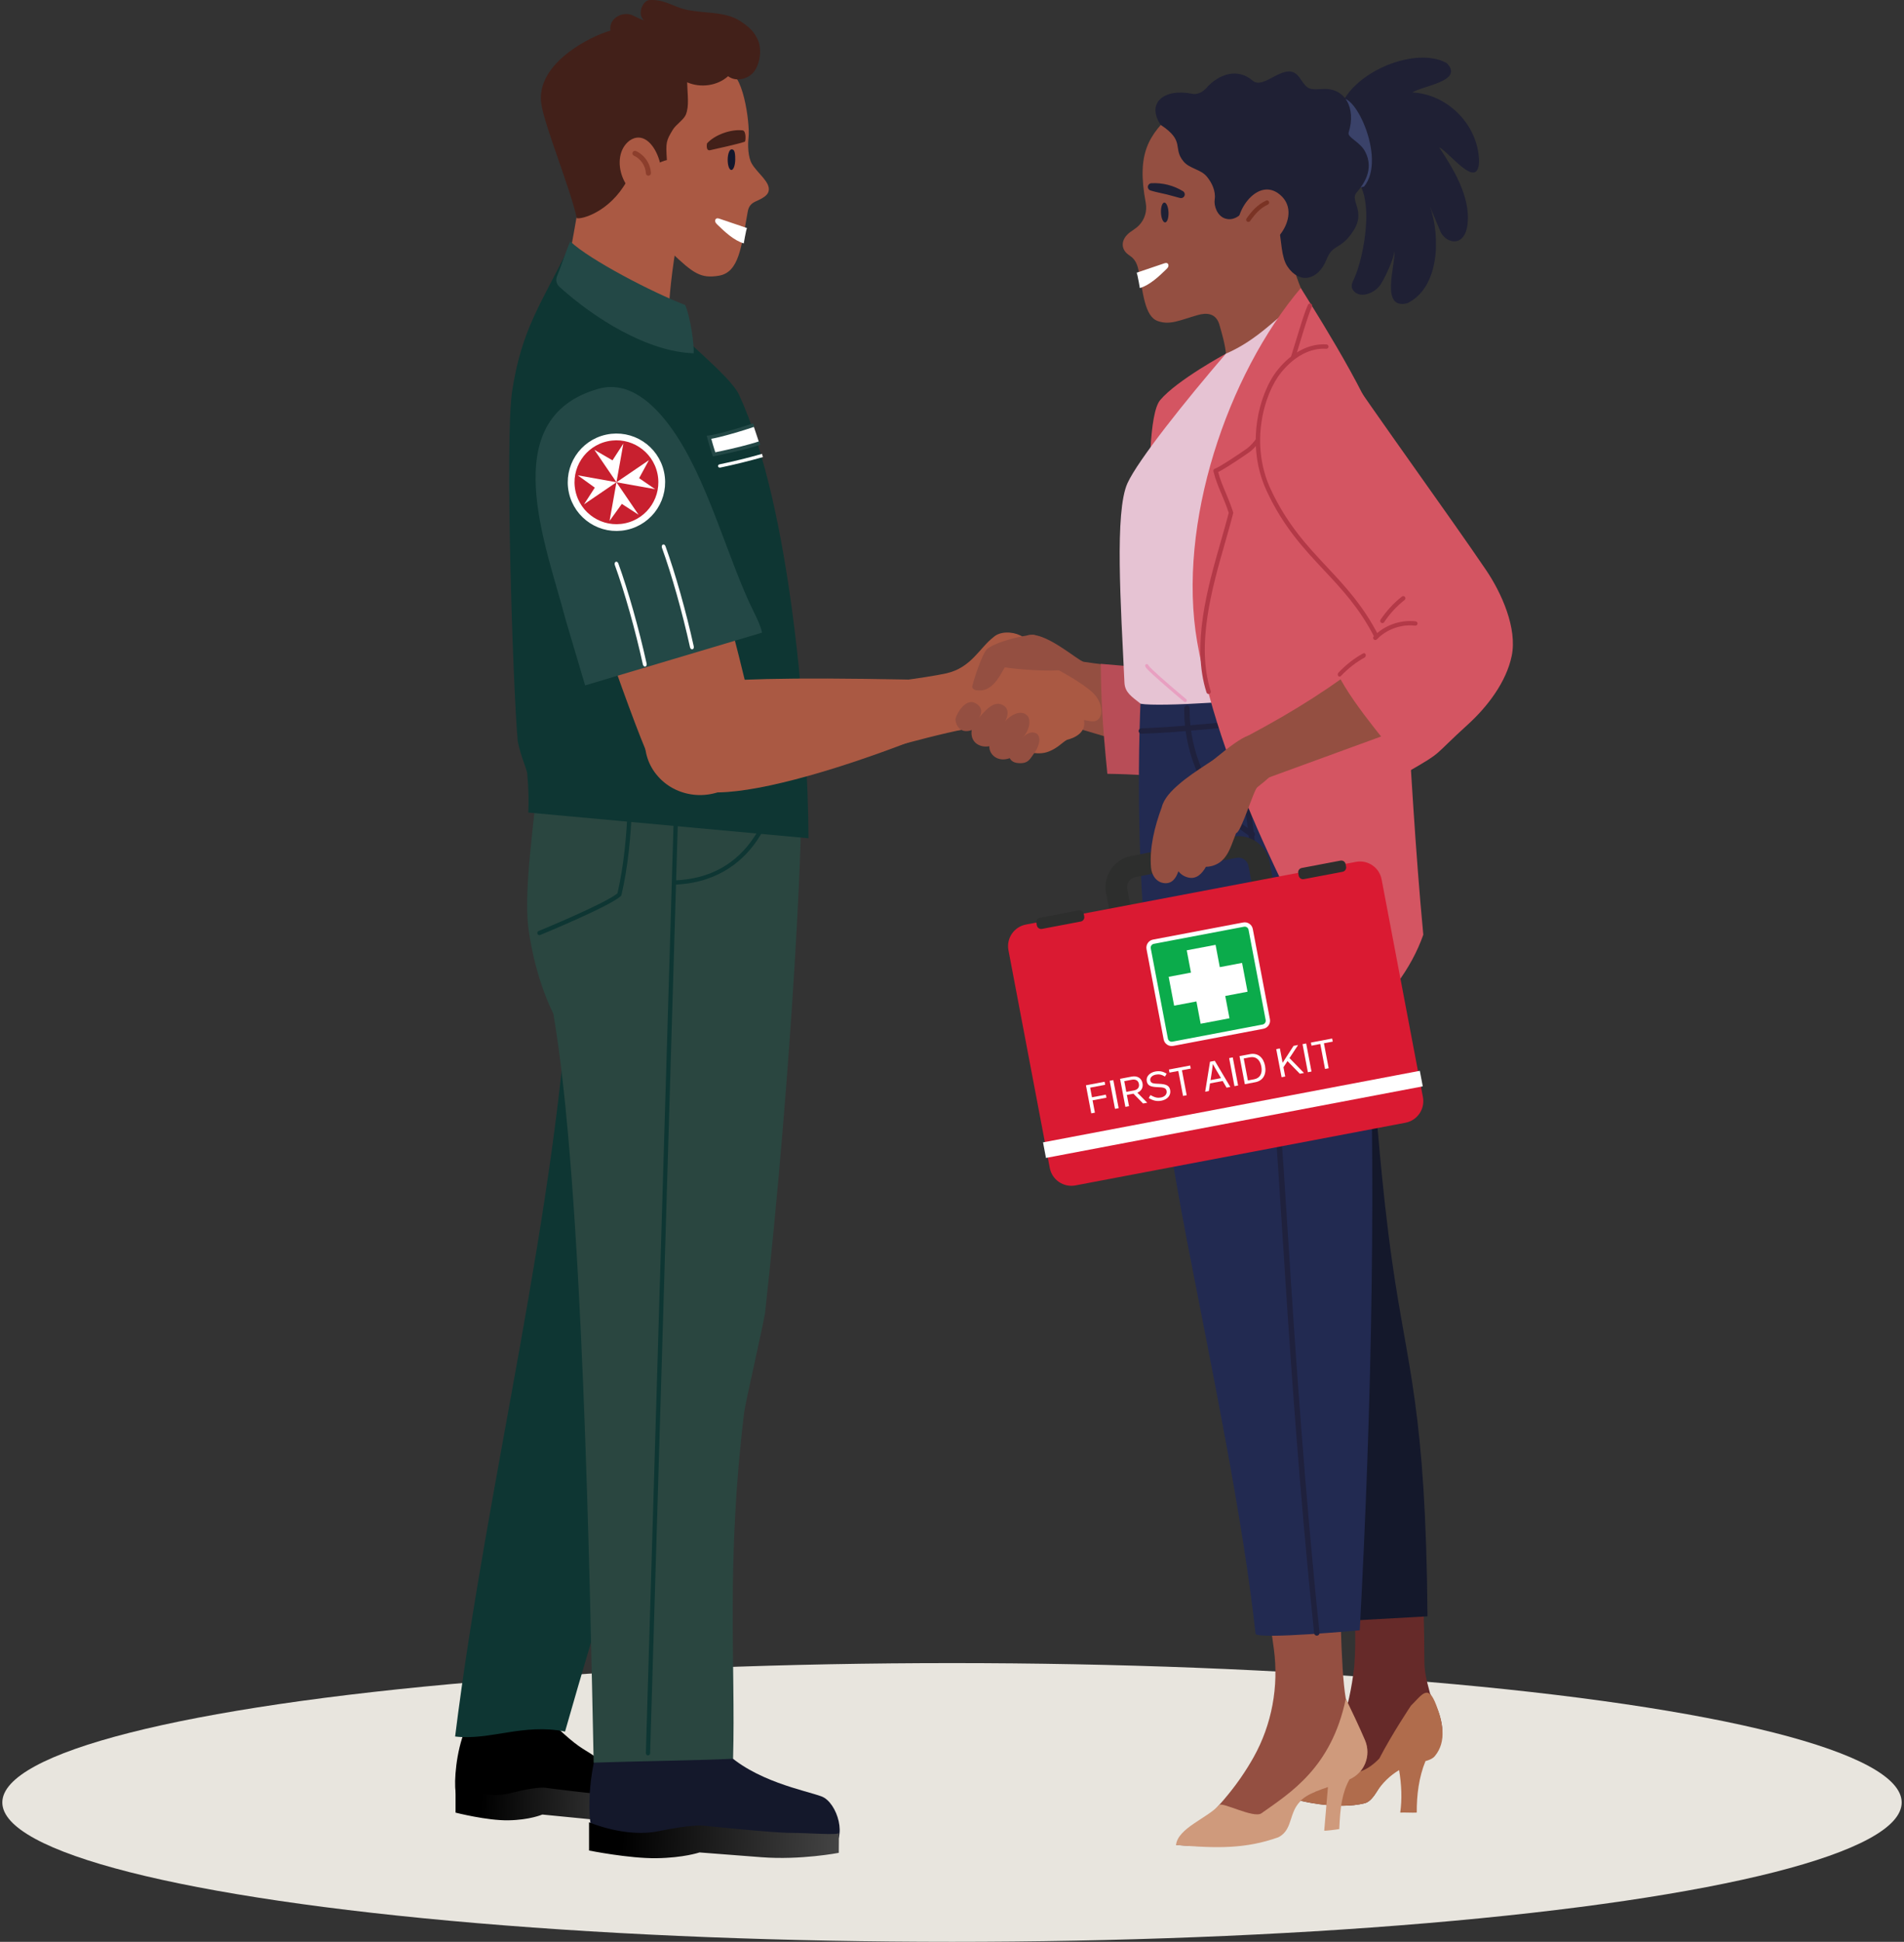 <svg xmlns="http://www.w3.org/2000/svg" width="410" height="418" viewBox="0 0 410 418" fill="none"><rect x="0" y="0" width="410" height="418" fill="#333333" stroke="none"/><ellipse cx="205" cy="388" rx="204.5" ry="30" fill="#E8E5DE"></ellipse><path d="M100.162 372.35C98.191 377.1 97.758 383.51 98.112 385.69C98.632 388.845 101.483 390.144 104.897 390.029C111.149 389.805 118.555 389.805 123.138 390.332C128.105 390.902 128.588 390.707 131.36 389.025C134.132 387.343 131.83 380.637 127.636 377.786C125.564 376.378 124.416 376.155 119.565 371.506C117.732 369.745 110.867 372.444 110.867 372.444L100.162 372.358V372.35Z" fill="black"></path><path d="M98.09 384.109C98.09 384.109 104.219 387.495 109.842 386.022C115.465 384.55 117.342 384.831 117.342 384.831C117.342 384.831 129.318 386.398 132.212 386.391C135.107 386.383 140.282 386.954 140.319 386.391C140.355 385.827 140.319 390.686 140.319 390.686C140.319 390.686 133.908 392.274 127.267 391.631C121.817 391.104 116.779 390.599 116.779 390.599C116.779 390.599 114.13 391.761 109.495 391.841C104.861 391.92 98.097 390.187 98.097 390.187V384.109H98.09Z" fill="url(#paint0_linear_1_2583)"></path><path d="M129.534 373.982C126.69 380.334 126.019 393.198 128.199 395.37C130.371 397.543 138.738 398.316 145.437 396.922C152.128 395.529 152.128 394.75 158.654 395.991C165.179 397.233 174.751 400.337 178.75 398.085C182.749 395.832 180.28 387.986 176.931 386.708C173.582 385.431 162.321 383.424 155.795 376.761C149.27 370.098 144.26 376.776 144.26 376.776L129.534 373.989V373.982Z" fill="#14182B"></path><path d="M126.842 392.266C126.842 392.266 134.652 395.652 141.806 394.179C148.959 392.707 151.356 392.988 151.356 392.988C151.356 392.988 166.608 394.555 170.29 394.547C173.971 394.54 180.569 395.11 180.62 394.547C180.67 393.984 180.62 398.842 180.62 398.842C180.62 398.842 172.448 400.431 163.995 399.788C157.051 399.261 150.634 398.756 150.634 398.756C150.634 398.756 147.256 399.918 141.358 399.997C135.461 400.077 126.842 398.344 126.842 398.344V392.266Z" fill="url(#paint1_linear_1_2583)"></path><path d="M263.972 76.139C263.972 76.139 253.418 81.841 249.823 86.129C245.102 91.767 249.166 139.893 249.166 139.893L283.324 128.552L263.972 76.146V76.139Z" fill="#D45562"></path><path d="M288.06 27.724C286.515 17.221 304.085 9.295 311.549 13.598C315.339 17.481 306.337 18.441 304.135 19.907C311.823 20.267 318.37 27.024 318.493 34.719C318.313 41.165 312.134 32.813 309.881 31.68C313 36.365 316.602 42.334 316.039 48.044C315.512 53.371 311.498 52.476 310.235 49.979L307.947 44.522C310.228 51.083 309.954 61.947 303.024 65.282C297.134 66.747 300.505 57.053 300.295 54.021C300.05 55.869 298.454 59.327 297.487 60.915C296.361 63.102 292.362 64.769 291.12 61.998C290.947 61.319 291.279 60.619 291.59 59.991C293.741 55.371 296.614 40.559 290.709 37.657L288.067 27.717L288.06 27.724Z" fill="#1F2034"></path><path d="M290.449 40.949L293.726 40.162C298.837 33.997 291.041 18.189 288.219 21.675C286.306 24.035 284.638 23.963 285.071 26.923C285.071 26.923 289.893 39.584 290.449 40.956V40.949Z" fill="#3A4269"></path><path d="M242.85 50.397C243.514 49.762 244.446 49.336 245.232 48.542C246.503 47.264 247.051 45.431 246.719 43.655C244.705 32.936 247.318 29.088 252.877 23.956C253.411 30.352 252.537 34.625 261.034 37.52C260.261 43.143 275.716 46.831 275.716 46.831C277.643 53.213 278.459 59.615 281.758 65.354C275.868 69.541 269.84 74.76 264.029 76.499C263.856 74.269 263.156 71.909 262.593 69.931C261.857 67.346 259.763 67.289 257.915 67.823C253.938 68.963 251.982 70.017 249.34 69.122C246.431 68.133 246.192 62.95 245.11 57.941C244.871 56.843 244.388 55.826 243.471 55.176C243.283 55.039 243.11 54.916 242.995 54.83C241.363 53.653 241.392 51.791 242.85 50.405V50.397Z" fill="#944F41"></path><path d="M251.621 45.705C251.57 44.522 251.166 43.583 250.718 43.605C250.271 43.626 249.946 44.601 249.997 45.778C250.047 46.961 250.451 47.9 250.899 47.878C251.346 47.856 251.671 46.882 251.621 45.705Z" fill="#1F2034"></path><path d="M253.887 42.565C253.021 42.342 252.184 42.082 251.325 41.872C251.094 41.807 249.78 41.519 249.52 41.461C249.037 41.353 248.539 41.244 248.019 41.086L247.737 40.999C247.319 40.869 247.08 40.422 247.21 40.003C247.311 39.678 247.607 39.461 247.925 39.44C250.3 39.31 252.704 39.909 254.739 41.158C255.115 41.389 255.237 41.887 255.006 42.262C254.819 42.565 254.458 42.703 254.133 42.623L253.88 42.558L253.887 42.565Z" fill="#1F2034"></path><path d="M245.449 61.998C245.297 61.102 245.131 60.193 244.936 59.298C244.893 59.096 244.835 58.894 244.77 58.699C246.734 58.035 248.69 57.37 250.654 56.706C250.892 56.627 251.173 56.548 251.39 56.685C251.606 56.822 251.657 57.125 251.578 57.37C251.498 57.616 251.31 57.804 251.123 57.984C249.506 59.558 247.55 61.384 245.442 62.012L245.449 61.998Z" fill="white"></path><path d="M269.205 43.511C267.076 47.178 265.134 47.452 263.827 47.041C262.088 46.492 261.358 44.269 261.568 42.926C261.835 41.179 260.976 39.31 259.828 37.96C258.55 36.451 256.154 36.3 254.883 34.784C252.422 31.889 255.324 30.416 249.953 26.894C246.777 22.223 250.596 18.953 256.717 20.188C257.85 20.419 258.984 19.834 259.749 18.968C262.542 15.806 266.606 14.63 269.725 17.351C272.258 19.567 276.922 12.681 279.78 16.636C281.404 18.881 281.404 19.423 284.638 19.163C289.633 18.759 292.073 23.256 290.413 28.518C290.074 29.601 292.838 30.467 293.979 32.661C295.978 36.516 293.582 39.757 292.102 41.475C290.622 43.193 294.159 45.431 291.467 49.625C288.666 53.985 287.049 52.332 285.656 55.84C283.823 60.446 279.78 61.189 277.232 57.37C274.503 53.285 277.651 43.381 269.191 43.525L269.205 43.511Z" fill="#1F2034"></path><path d="M266.52 49.365C265.957 44.955 271.371 37.628 276.027 42.284C280.372 46.629 274.013 55.01 268.31 53.776L266.52 49.365Z" fill="#944F41"></path><path d="M268.815 47.777C268.721 47.777 268.628 47.748 268.541 47.69C268.332 47.539 268.281 47.25 268.425 47.033C269.616 45.352 270.786 44.052 272.627 43.179C272.858 43.071 273.139 43.164 273.255 43.403C273.363 43.634 273.269 43.915 273.031 44.031C271.371 44.817 270.331 45.972 269.198 47.575C269.104 47.705 268.96 47.77 268.815 47.77V47.777Z" fill="#7A3324"></path><path d="M251.744 144.476C245.355 143.892 239.299 143.35 233.365 142.462C232.145 142.282 224.746 135.518 221.072 136.825C220.249 140.181 220.588 158.719 219.802 162.22C226.269 162.22 227.41 155.571 229.33 156.055C237.971 158.249 250.141 162.949 258.724 162.949L251.736 144.476H251.744Z" fill="#944F41"></path><path d="M273.637 145.552C261.431 144.57 249.563 144.022 237.039 142.903C237.104 149.984 237.299 154.9 238.454 166.572C250.011 166.717 259.258 168.168 270.743 169.46L273.63 145.552H273.637Z" fill="#B84D57"></path><path d="M299.342 271.558C303.76 298.722 306.648 330.194 306.72 357.444C306.72 359.668 307.081 361.371 307.94 364.511C308.077 365.017 311.845 370.784 310.141 375.39C309.333 377.562 307.622 379.23 303.009 379.23C298.137 379.23 297.097 387.336 293.871 388.166C288.038 389.668 278.928 387.676 277.167 386.665C278.192 383.734 281.931 382.644 284.53 379.302C287.98 374.863 290.493 368.402 291.619 358.78C293.726 331.284 280.177 304.482 275.615 276.395L299.335 271.551L299.342 271.558Z" fill="#662A29"></path><path d="M309.246 366.973C307.528 362.468 306.33 364.67 303.825 367.168C303.811 367.182 299.739 373.267 297.011 378.551C289.951 385.784 285.764 377.714 284.537 379.302C281.939 382.644 278.199 383.734 277.174 386.665C278.928 387.675 288.045 389.661 293.878 388.166C294.881 387.906 295.668 386.946 296.433 385.748C297.668 383.799 299.335 382.189 301.277 381.034C301.811 384.218 301.934 387.278 301.522 390.18C302.598 390.13 304.013 390.238 305.081 390.18C305.052 386.456 305.529 382.565 306.958 379.093C307.86 378.854 308.568 378.515 308.986 378.003C311.599 374.834 310.647 370.64 309.246 366.966V366.973Z" fill="#B06C4C"></path><path d="M285.172 269.147C289.518 304.258 287.49 352.182 289.8 365.673C290.868 367.861 292.759 371.838 293.929 374.588C295.336 377.902 293.784 381.756 290.435 383.092C287.114 384.42 283.418 385.308 281.217 386.723C277.109 389.372 278.835 392.57 275.269 394.396C268.245 396.901 262.015 397.911 253.231 397.146C261.611 390.606 266.671 384.109 269.949 378.255C273.904 371.188 275.384 363.003 274.309 354.976C271.01 330.346 267.242 308.9 264.08 283.332L285.165 269.14L285.172 269.147Z" fill="#944F41"></path><path d="M293.929 374.588C292.759 371.838 290.861 367.861 289.8 365.673C286.71 380.5 277.86 385.914 271.631 390.332C269.992 391.494 263.199 387.813 262.535 388.556C259.994 391.379 253.656 393.494 253.238 397.146C262.016 397.911 268.252 397.998 275.276 395.493C278.842 393.667 277.117 389.379 281.224 386.73C282.444 385.943 284.126 385.322 285.952 384.694L285.151 394.078C285.295 394.129 287.454 393.891 288.392 393.725C288.507 391.617 288.601 389.523 289.013 387.481C289.323 385.936 289.821 384.413 290.586 383.048C293.835 381.655 295.329 377.873 293.936 374.603L293.929 374.588Z" fill="#CF9A7C"></path><path d="M288.515 180.352C295.942 212.72 295.12 238.671 299.776 271.558C303.053 294.708 307.037 303.125 307.391 347.937L280.553 349.424L247.773 196.392L288.522 180.352H288.515Z" fill="#14182B"></path><path d="M284.754 146.815C292.211 163.122 298.527 170.976 299.696 183.933C300.295 190.61 296 196.695 294.455 203.488C296.462 252.242 295.423 302.208 292.802 350.933C292.802 350.933 271.154 352.947 270.367 351.713C267.61 326.556 261.091 295.466 255.8 268.115C248.3 229.344 243.846 191.808 245.637 149.934C255.295 149.63 269.898 149.233 284.761 146.822L284.754 146.815Z" fill="#222A51"></path><path d="M245.774 157.946C245.456 157.946 245.196 157.693 245.189 157.369C245.189 157.044 245.442 156.777 245.767 156.769C252.624 156.632 268.252 155.044 279.657 153.882C282.668 153.579 285.504 153.29 287.836 153.059C288.161 153.03 288.45 153.261 288.478 153.586C288.507 153.911 288.276 154.2 287.952 154.228C285.627 154.452 282.783 154.741 279.78 155.051C268.353 156.214 252.696 157.809 245.795 157.939C245.795 157.939 245.788 157.939 245.781 157.939L245.774 157.946Z" fill="#1F213D"></path><path d="M283.563 352.095C283.267 352.095 283.014 351.872 282.978 351.568C279.881 322.016 277.774 291.258 276.287 267.754C273.558 224.631 270.959 188.502 264.491 148.981C264.441 148.663 264.657 148.36 264.975 148.309C265.3 148.259 265.596 148.475 265.646 148.793C272.121 188.372 274.72 224.523 277.456 267.682C278.943 291.171 281.044 321.915 284.14 351.446C284.176 351.771 283.938 352.059 283.621 352.088C283.599 352.088 283.577 352.088 283.556 352.088L283.563 352.095Z" fill="#1F213D"></path><path d="M280.747 64.019C275.095 68.083 270.981 73.128 263.979 76.131C255.338 86.172 245.037 99.065 242.785 104.016C239.999 110.145 241.349 130.299 242.136 146.952C242.237 149.074 243.709 149.97 245.629 151.493C249.672 152.193 269.66 150.987 284.754 148.959C284.754 148.959 294.614 106.875 292.947 92.474C291.951 83.862 280.755 64.019 280.755 64.019H280.747Z" fill="#E6C3D3"></path><path d="M255.201 151.125C255.122 151.125 255.042 151.096 254.977 151.045C254.956 151.031 252.884 149.298 250.841 147.523C246.59 143.827 246.59 143.531 246.59 143.3C246.59 143.105 246.748 142.946 246.943 142.946C247.116 142.946 247.254 143.069 247.29 143.228C247.615 143.819 251.707 147.4 255.432 150.504C255.584 150.627 255.605 150.85 255.476 151.002C255.403 151.089 255.302 151.132 255.201 151.132V151.125Z" fill="#E8A0C1"></path><path d="M280.112 61.998C264.311 80.679 253.397 112.802 257.8 138.204C263.055 168.5 281.989 201.633 292.03 220.74C298.664 215.499 303.926 208.526 306.489 201.207C302.995 164.436 302.771 128.921 297.148 93.644C294.701 84.642 280.481 62.698 280.105 61.998H280.112Z" fill="#D45562"></path><path d="M304.41 155.983L295.957 140.781C286.999 147.855 278.936 152.944 268.844 158.322C265.444 159.513 258.334 166.284 255.627 168.298C258.175 173.87 264.896 176.18 264.896 176.18L272.049 167.792L304.402 155.983H304.41Z" fill="#944F41"></path><path d="M269.667 180.194C269.566 180.194 269.465 180.165 269.371 180.114C266.079 178.201 262.6 174.621 260.059 170.528C256.688 165.107 254.941 158.856 255.006 152.453C255.006 152.128 255.273 151.868 255.591 151.868C255.916 151.868 256.176 152.135 256.176 152.46C256.031 166.038 264.34 175.819 269.956 179.089C270.237 179.255 270.331 179.609 270.165 179.89C270.057 180.078 269.862 180.179 269.66 180.179L269.667 180.194Z" fill="#1F213D"></path><path d="M260.254 149.385C260.052 149.385 259.872 149.255 259.807 149.06C256.508 138.781 260.059 126.387 262.918 116.432C263.524 114.31 264.102 112.296 264.592 110.405C264.087 108.853 263.553 107.582 263.033 106.348C262.369 104.774 261.748 103.295 261.294 101.461C261.236 101.223 261.373 100.977 261.604 100.898C262.643 100.559 267.509 97.267 268.397 96.632C272.98 93.333 276.64 81.293 279.066 73.323C280.127 69.844 280.957 67.094 281.664 65.6C281.773 65.361 282.054 65.267 282.292 65.376C282.531 65.484 282.624 65.766 282.516 66.004C281.845 67.433 280.971 70.291 279.968 73.598C277.362 82.173 273.789 93.918 268.945 97.397C268.534 97.693 264.058 100.775 262.311 101.62C262.737 103.215 263.308 104.565 263.907 105.987C264.448 107.272 265.004 108.6 265.538 110.246C265.567 110.333 265.567 110.419 265.545 110.506C265.047 112.455 264.455 114.512 263.835 116.692C261.012 126.524 257.504 138.766 260.716 148.771C260.796 149.017 260.658 149.284 260.413 149.363C260.362 149.378 260.319 149.385 260.269 149.385H260.254Z" fill="#B33947"></path><path d="M287.959 144.873C291.698 152.424 300.483 161.866 303.219 166.11C310.957 161.649 308.243 163.079 316.089 155.954C320.319 152.114 324.369 146.786 325.524 141.192C326.751 135.266 323.38 127.686 319.98 122.676C311.838 110.679 297.935 91.644 286.436 74.709C282.682 73.886 277.947 76.889 275.514 79.863C271.898 84.281 268.57 95.593 273.211 105.525C280.011 120.099 289.59 123.644 296.412 137.005C289.67 143.747 296.809 139.582 287.966 144.866L287.959 144.873Z" fill="#D45562"></path><path d="M295.834 136.926C292.644 130.79 288.941 126.834 285.028 122.662C280.776 118.122 276.373 113.43 272.786 105.742C270.093 99.967 270.165 94.38 270.707 90.706C271.342 86.389 273.002 82.231 275.153 79.582C278.199 75.835 281.924 73.901 285.642 74.139C285.902 74.154 286.097 74.377 286.082 74.637C286.068 74.897 285.837 75.092 285.584 75.078C282.17 74.861 278.734 76.673 275.882 80.174C272.194 84.714 269.054 95.52 273.637 105.338C277.167 112.895 281.513 117.53 285.714 122.012C289.561 126.12 293.546 130.364 296.83 136.796C296.924 136.976 296.888 137.2 296.744 137.344" fill="#B33947"></path><path d="M296.152 137.77C296.036 137.77 295.914 137.727 295.827 137.64C295.639 137.46 295.632 137.164 295.813 136.976C298.101 134.601 301.559 133.367 304.836 133.75C305.096 133.778 305.276 134.017 305.247 134.269C305.218 134.529 304.98 134.71 304.727 134.681C301.739 134.327 298.577 135.453 296.491 137.626C296.397 137.72 296.275 137.77 296.152 137.77Z" fill="#B33947"></path><path d="M297.675 134.132C297.588 134.132 297.494 134.103 297.415 134.053C297.198 133.908 297.141 133.62 297.285 133.403C298.548 131.505 300.093 129.83 301.883 128.415C302.085 128.256 302.381 128.292 302.54 128.495C302.699 128.697 302.663 128.993 302.461 129.151C300.75 130.501 299.27 132.104 298.065 133.923C297.971 134.06 297.827 134.132 297.675 134.132Z" fill="#B33947"></path><path d="M288.363 145.631C288.284 145.61 288.219 145.566 288.161 145.494C288.017 145.299 288.045 144.982 288.226 144.787C289.828 143.098 291.611 141.712 293.531 140.65C293.748 140.528 293.993 140.636 294.08 140.881C294.159 141.127 294.051 141.43 293.835 141.546C291.994 142.563 290.29 143.892 288.76 145.501C288.645 145.624 288.5 145.667 288.363 145.631Z" fill="#B33947"></path><path d="M222.53 155.658C222.444 155.427 222.227 155.275 221.982 155.275C221.909 155.275 221.844 155.29 221.779 155.311C221.094 155.564 217.831 159.39 217.701 161.158C217.687 161.317 217.737 161.469 217.845 161.584C217.946 161.7 218.091 161.772 218.25 161.786C218.264 161.786 218.278 161.786 218.293 161.786C218.596 161.786 218.856 161.548 218.878 161.245C218.971 159.989 221.743 156.668 222.22 156.409C222.508 156.286 222.653 155.954 222.537 155.665L222.53 155.658Z" fill="#7A3324"></path><path d="M217.701 152.778C217.6 152.691 217.463 152.648 217.333 152.648C217.152 152.648 216.986 152.727 216.878 152.864C216.56 153.254 213.738 156.755 213.319 158.487C213.283 158.639 213.305 158.798 213.392 158.935C213.471 159.072 213.601 159.166 213.752 159.202C213.796 159.217 213.846 159.217 213.89 159.217C214.164 159.217 214.395 159.029 214.46 158.769C214.749 157.578 216.763 154.871 217.788 153.608C217.99 153.355 217.954 152.987 217.701 152.778Z" fill="#7A3324"></path><path d="M212.208 151.673C212.107 151.608 211.998 151.572 211.883 151.572C211.688 151.572 211.508 151.666 211.399 151.832C211.334 151.926 209.833 154.156 209.544 154.936C209.429 155.239 209.587 155.578 209.891 155.694C209.956 155.716 210.021 155.73 210.093 155.73C210.338 155.73 210.562 155.578 210.641 155.347C210.815 154.871 211.796 153.341 212.374 152.489C212.46 152.359 212.497 152.2 212.46 152.049C212.432 151.897 212.345 151.76 212.215 151.673H212.208Z" fill="#7A3324"></path><path d="M122.9 206.354C120.128 260.651 104.933 318.204 98.004 373.801C105.431 374.704 112.78 370.907 121.673 372.74C136.023 322.442 154.243 268.57 164.602 217.304L122.9 206.361V206.354Z" fill="#0E3633"></path><path d="M115.768 167.323C115.169 176.555 112.801 190.516 113.725 199.287C113.899 200.947 115.097 209.97 119.147 218.192C125.506 254.725 127.015 340.589 127.838 379.432C135.294 379.158 152.265 378.905 157.859 378.587C158.422 358.296 156.293 336.706 160.242 304.071C160.523 301.746 164.529 284.609 164.782 282.3C170.68 228.5 172.758 180.035 172.434 175.336L115.775 167.323H115.768Z" fill="#2A4640"></path><path d="M139.568 377.866C139.568 377.866 139.539 377.866 139.524 377.866C139.272 377.858 139.07 377.649 139.077 377.396L145.328 167.648C145.335 167.395 145.545 167.2 145.797 167.2C146.05 167.208 146.252 167.417 146.245 167.67L139.994 377.418C139.994 377.656 139.799 377.851 139.56 377.858L139.568 377.866Z" fill="#0E3633"></path><path d="M145.826 190.408C145.725 190.408 145.631 190.415 145.53 190.422C145.278 190.437 145.061 190.242 145.054 189.982C145.047 189.722 145.241 189.505 145.494 189.505C152.871 189.166 158.581 186.005 162.458 180.093C165.367 175.66 166.096 171.264 166.103 171.221C166.146 170.968 166.377 170.802 166.63 170.838C166.883 170.882 167.049 171.113 167.013 171.365C166.984 171.553 166.255 175.971 163.252 180.562C160.501 184.77 155.246 189.866 145.833 190.401L145.826 190.408Z" fill="#0E3633"></path><path d="M116.18 201.293C115.992 201.3 115.804 201.192 115.732 201.012C115.638 200.781 115.747 200.506 115.985 200.413C116.129 200.355 130.191 194.566 132.956 192.313C135.814 180.085 135.208 165.136 135.201 164.984C135.186 164.731 135.388 164.522 135.641 164.508C135.894 164.493 136.11 164.695 136.117 164.948C136.117 165.1 136.745 180.295 133.815 192.674C133.793 192.768 133.742 192.848 133.67 192.913C131.079 195.194 116.931 201.012 116.331 201.264C116.281 201.286 116.23 201.293 116.18 201.3V201.293Z" fill="#0E3633"></path><path d="M235.516 149.298C232.181 146.021 222.407 141.25 220.148 140.708C224.349 137.554 216.726 134.508 213.897 137.186C210.995 139.395 209.154 143.711 203.856 144.924C199.604 145.898 186.654 147.537 182.46 147.782L178.771 164.356C184.496 163.035 204.758 156.979 210.605 156.56C213.723 157.275 220.74 163.836 225.894 161.75C227.807 160.978 228.637 159.895 229.77 159.246C231.329 158.892 233.986 157.694 233.416 155.015C233.408 154.979 235.09 155.304 235.083 155.268C237.848 155.492 237.682 151.435 235.502 149.298H235.516Z" fill="#AA5943"></path><path d="M174.101 180.446C173.978 157.022 170.355 109.199 159.13 84.945C157.289 80.975 146.447 72.501 141.112 66.704L122.46 53.299C116.591 65.362 112.354 70.681 110.289 84.166C108.716 94.423 110.412 147.436 111.488 159.578C112.145 162.869 113.444 165.547 113.531 166.507C113.848 170.073 113.877 172.636 113.754 174.91L174.101 180.446Z" fill="#0E3633"></path><path d="M115.624 103.186C115.198 107.943 113.509 132.169 116.151 136.023C118.591 139.575 122.128 152.193 123.297 154.626C125.427 159.043 133.071 161.57 140.636 160.754C145.184 160.27 156.589 158.213 157.715 156.481C157.845 156.279 115.617 103.186 115.617 103.186H115.624Z" fill="#0E3633"></path><path d="M126.914 28.294C130.963 30.987 135.518 34.56 139.019 37.931C142.52 41.302 147.79 45.59 146.259 50.21C145.306 53.075 144.036 63.643 144.065 66.538C144.079 67.953 127.332 62.676 122.164 57.796C122.33 56.793 126.17 36.668 126.906 28.294H126.914Z" fill="#AA5943"></path><path d="M149.378 76.038C149.479 74.183 148.75 68.574 147.559 65.665C140.665 63.03 126.986 55.956 122.799 51.971C121.897 53.927 120.735 57.602 119.941 59.5C119.616 60.28 119.832 61.167 120.46 61.738C127.924 68.501 139.416 75.742 149.378 76.045V76.038Z" fill="#234846"></path><path d="M156.481 15.684C159.852 14.651 161.548 26.468 161.187 29.594C160.999 31.239 161.064 33.838 161.909 35.26C163.165 37.375 165.966 39.223 165.511 41.151C165.294 42.096 164.176 42.717 162.725 43.359C161.757 43.792 161.216 44.435 161.028 45.482C159.635 53.083 159.188 58.627 154.77 59.356C150.85 60.005 149.255 58.814 144.491 54.288C139.228 47.243 142.188 34.076 142.982 25.941C143.718 15.655 145.48 13.374 156.481 15.684Z" fill="#AA5943"></path><path d="M147.985 17.726C150.901 18.983 154.503 18.463 156.784 16.405C158.466 17.69 161.122 17.07 162.4 15.38C163.678 13.691 164.082 10.58 163.223 8.646C162.364 6.711 161.288 5.816 159.541 4.625C155.658 1.99 150.129 3.253 145.79 1.47C142.744 0.222 141.907 -0.067 139.813 0.012C138.572 0.063 137.092 2.871 138.615 4.329C138.629 4.343 138.644 4.365 138.658 4.379C137.944 4.141 137.027 3.715 136.356 3.369C134.248 2.272 131.007 3.86 131.454 6.595C127.39 7.693 115.205 13.619 116.577 22.44C117.335 27.305 122.879 40.739 124.2 46.961C125.261 47.257 131.245 45.64 134.955 39.028C137.893 38.27 140.622 35.109 143.603 34.459C143.358 30.662 143.415 30.337 144.902 27.89C145.545 26.836 147.256 25.753 147.689 24.671C148.454 22.765 148.028 20.404 147.97 17.741L147.985 17.726Z" fill="#422019"></path><path d="M140.427 42.731C134.443 43.381 130.927 33.766 135.59 30.243C140.91 26.627 145.177 39.505 140.427 42.731Z" fill="#AA5943"></path><path d="M139.474 37.801C139.257 37.736 139.091 37.541 139.084 37.303C139.005 35.701 137.965 34.17 136.5 33.506C136.226 33.383 136.103 33.059 136.233 32.784C136.355 32.51 136.68 32.395 136.955 32.517C138.781 33.347 140.073 35.246 140.174 37.245C140.189 37.549 139.958 37.801 139.662 37.816C139.597 37.816 139.539 37.816 139.481 37.794L139.474 37.801Z" fill="#8C3E2C"></path><path d="M158.321 34.372C158.35 32.358 157.975 32.156 157.527 32.156C157.08 32.156 156.704 33.152 156.697 34.38C156.69 35.607 157.044 36.596 157.491 36.596C157.939 36.596 158.307 35.599 158.321 34.372Z" fill="#14172C"></path><path d="M152.251 30.864C153.94 28.987 157.434 27.767 159.924 28.063C160.725 28.179 160.588 30.438 160.372 30.51C158.906 31.009 154.279 32.033 152.915 32.33C151.897 32.553 152.251 30.864 152.251 30.864Z" fill="#422019"></path><path d="M196.378 159.498L195.526 146.281C168.767 145.783 158.596 146.115 143.134 147.4L153.124 170.55C161.635 170.968 178.23 166.5 196.378 159.498Z" fill="#AA5943"></path><path d="M143.957 93.037C138.868 82.83 114.462 88.367 118.316 101.302C122.871 116.62 135.691 154.366 139.95 163.533L162.985 157.304C162.985 157.304 152.128 109.43 143.957 93.044V93.037Z" fill="#AA5943"></path><path d="M141.387 166.767C145.429 171.755 152.951 172.6 158.199 168.687C163.425 164.782 164.407 157.578 160.357 152.59C156.329 147.624 148.8 146.772 143.56 150.684C138.312 154.597 137.337 161.801 141.38 166.767H141.387Z" fill="#AA5943"></path><path d="M205.783 154.633C206.137 153.341 207.84 150.641 209.674 151.204C210.143 151.348 212.828 152.626 210.057 155.398C212.042 153.066 214.135 150.316 216.308 152.02C217.123 152.655 217.679 154.337 214.857 157.405C217.297 153.283 220.184 152.691 221.325 154.178C222.01 155.066 221.707 157.304 220.069 158.942C221.31 157.535 222.523 157.426 223.245 157.939C224.212 158.625 223.88 160.559 222.66 162.183C221.844 163.266 221.52 164.378 219.455 164.277C218.935 164.255 217.91 164.147 217.434 163.208C214.857 164.14 212.973 162.436 213.038 160.639C210.916 161.014 208.858 159.765 209.241 157.159C206.375 158.206 205.596 155.326 205.783 154.633Z" fill="#944F41"></path><path d="M222.379 136.651C220.271 136.803 214.842 137.994 212.634 139.647C211.457 140.535 209.291 147.595 209.342 147.876C209.457 148.598 210.461 148.649 211.197 148.62C214.099 148.497 215.709 144.635 216.38 143.639C218.495 144.05 226.024 144.671 229.763 144.137C229.763 144.137 224.486 136.5 222.379 136.651Z" fill="#944F41"></path><path d="M164.096 136.175C163.757 134.652 163.064 133.237 162.378 131.844C156.69 120.489 152.381 102.768 144.339 91.846C140.788 87.017 135.432 81.827 128.827 83.704C106.442 90.056 117.717 117.66 121.81 133.425L125.997 147.537L164.096 136.182V136.175Z" fill="#234846"></path><path d="M149.103 139.77C148.88 139.821 148.649 139.618 148.584 139.322C146.945 131.866 144.628 123.666 142.542 117.92C142.441 117.638 142.52 117.328 142.73 117.227C142.932 117.126 143.184 117.277 143.293 117.559C145.4 123.362 147.739 131.635 149.392 139.149C149.457 139.445 149.334 139.719 149.111 139.77H149.103Z" fill="white"></path><path d="M138.954 143.48C138.73 143.531 138.499 143.329 138.434 143.033C136.796 135.576 134.479 127.376 132.393 121.63C132.292 121.348 132.371 121.038 132.58 120.937C132.782 120.836 133.035 120.987 133.143 121.269C135.251 127.073 137.59 135.345 139.243 142.859C139.308 143.155 139.185 143.43 138.961 143.48H138.954Z" fill="white"></path><path d="M134.782 113.35C140.051 112.224 143.408 107.041 142.282 101.772C141.156 96.502 135.973 93.145 130.703 94.272C125.434 95.398 122.077 100.58 123.203 105.85C124.329 111.12 129.512 114.476 134.782 113.35Z" fill="#C8202F" stroke="white" stroke-width="1.46" stroke-miterlimit="10"></path><path d="M127.982 96.82L132.746 103.814L134.233 95.484L131.894 99.094L127.975 96.82H127.982Z" fill="white"></path><path d="M131.259 112.145L132.746 103.814L137.511 110.809L133.901 108.47L131.252 112.145H131.259Z" fill="white"></path><path d="M139.741 99.05L132.746 103.814L141.076 105.301L137.626 102.934L139.741 99.043V99.05Z" fill="white"></path><path d="M124.416 102.32L132.746 103.807L125.752 108.571L128.083 104.969L124.409 102.32H124.416Z" fill="white"></path><path d="M154.618 100.386C154.575 100.191 154.727 99.996 154.95 99.953C157.961 99.328 161.13 98.543 164.087 97.7L164.284 98.39C161.308 99.237 158.121 100.026 155.095 100.653C154.871 100.696 154.662 100.581 154.618 100.386Z" fill="white"></path><path fill-rule="evenodd" clip-rule="evenodd" d="M162.219 91.526C158.679 92.751 153.905 94.029 152.677 94.135C153.196 96.17 153.774 97.809 153.774 97.809C153.774 97.809 159.891 96.603 163.507 95.393L162.219 91.526Z" fill="white"></path><path fill-rule="evenodd" clip-rule="evenodd" d="M162.178 91.128C162.105 91.153 162.032 91.178 161.958 91.204C160.762 91.615 159.428 92.031 158.139 92.407C156.903 92.766 155.716 93.086 154.739 93.324C153.753 93.564 153.008 93.715 152.643 93.746L152.185 93.785L152.299 94.231C152.561 95.257 152.838 96.183 153.048 96.852C153.154 97.187 153.243 97.457 153.306 97.645C153.337 97.739 153.362 97.812 153.379 97.861L153.399 97.918L153.404 97.933L153.406 97.938L153.518 98.256L153.85 98.191L153.882 98.185L153.977 98.166C154.061 98.149 154.183 98.124 154.339 98.092C154.65 98.028 155.095 97.936 155.633 97.82C156.708 97.588 158.152 97.265 159.629 96.896C161.057 96.539 162.522 96.138 163.713 95.735L163.466 94.995C162.305 95.388 160.862 95.784 159.44 96.139C157.974 96.506 156.539 96.828 155.469 97.058C154.934 97.173 154.491 97.265 154.182 97.329L154.032 97.359C153.972 97.178 153.889 96.925 153.792 96.618C153.614 96.052 153.388 95.301 153.165 94.461C153.613 94.386 154.223 94.252 154.924 94.082C155.913 93.84 157.112 93.517 158.356 93.155C159.664 92.775 161.028 92.349 162.257 91.926C162.313 91.906 162.369 91.887 162.424 91.868L162.178 91.128ZM153.85 98.191C153.85 98.191 153.849 98.191 153.774 97.809L153.85 98.191Z" fill="#234846"></path><path d="M269.501 201.712L247.723 205.848C244.02 206.548 240.432 204.108 239.732 200.405L238.18 192.234C237.48 188.531 239.92 184.943 243.623 184.243L265.401 180.107C269.104 179.407 272.692 181.847 273.392 185.55L274.944 193.721C275.644 197.424 273.204 201.012 269.501 201.712ZM244.489 188.791C243.291 189.015 242.504 190.177 242.735 191.368L244.287 199.539C244.511 200.737 245.673 201.524 246.864 201.293L268.642 197.157C269.84 196.933 270.627 195.771 270.396 194.58L268.844 186.409C268.62 185.21 267.458 184.424 266.267 184.655L244.489 188.791Z" fill="#2D2E2D"></path><path d="M291.98 185.528L220.92 199.019C218.355 199.506 216.67 201.981 217.157 204.546L226.054 251.409C226.541 253.975 229.016 255.659 231.581 255.172L302.641 241.681C305.207 241.194 306.892 238.72 306.405 236.154L297.508 189.291C297.02 186.726 294.546 185.041 291.98 185.528Z" fill="#DA1A32"></path><path d="M232.269 195.968L223.922 197.553C223.409 197.65 223.072 198.145 223.17 198.658L223.273 199.204C223.371 199.717 223.866 200.054 224.379 199.957L232.726 198.372C233.239 198.275 233.576 197.78 233.478 197.267L233.375 196.721C233.277 196.208 232.782 195.871 232.269 195.968Z" fill="#2D2E2D"></path><path d="M288.655 185.255L280.308 186.84C279.795 186.937 279.458 187.432 279.556 187.945L279.659 188.491C279.757 189.005 280.252 189.342 280.765 189.244L289.112 187.659C289.625 187.562 289.962 187.067 289.864 186.554L289.761 186.008C289.663 185.495 289.168 185.158 288.655 185.255Z" fill="#2D2E2D"></path><path d="M267.797 199.027L248.379 202.714C247.674 202.848 247.211 203.528 247.345 204.233L251.032 223.65C251.166 224.355 251.846 224.818 252.551 224.684L271.968 220.998C272.673 220.864 273.136 220.184 273.002 219.479L269.316 200.061C269.182 199.356 268.502 198.893 267.797 199.027Z" fill="#0BAB4B"></path><path fill-rule="evenodd" clip-rule="evenodd" d="M248.466 203.171C248.014 203.257 247.717 203.693 247.803 204.146L251.489 223.563C251.575 224.016 252.012 224.313 252.464 224.227L271.881 220.54C272.334 220.454 272.631 220.018 272.545 219.566L268.858 200.148C268.773 199.696 268.336 199.399 267.884 199.485L248.466 203.171ZM246.888 204.319C246.706 203.362 247.335 202.438 248.293 202.256L267.71 198.57C268.668 198.388 269.591 199.017 269.773 199.974L273.46 219.392C273.642 220.35 273.013 221.273 272.055 221.455L252.638 225.142C251.68 225.323 250.756 224.694 250.574 223.737L246.888 204.319Z" fill="white"></path><path d="M267.465 207.277L262.665 208.187L261.756 203.387L255.548 204.563L256.457 209.364L251.657 210.273L252.833 216.481L257.634 215.572L258.543 220.372L264.751 219.195L263.842 214.395L268.642 213.478L267.465 207.277Z" fill="white"></path><path d="M286.862 223.554L286.988 224.218L285.09 224.578L286.111 229.957L285.329 230.105L284.307 224.727L282.41 225.087L282.284 224.423L286.862 223.554Z" fill="white"></path><path d="M281.267 224.617L282.414 230.659L281.631 230.808L280.484 224.765L281.267 224.617Z" fill="white"></path><path d="M279.901 231.136L277.242 228.414L276.373 229.734L276.752 231.734L275.97 231.882L274.822 225.84L275.605 225.691L276.192 228.781L278.55 225.132L279.529 224.946L277.675 227.767L280.795 230.966L279.901 231.136Z" fill="white"></path><path d="M269.166 226.914C270.893 226.586 272.075 227.658 272.412 229.428C272.748 231.198 272.041 232.628 270.313 232.956L268.058 233.385L266.911 227.342L269.166 226.914ZM269.163 227.594L267.818 227.849L268.716 232.581L270.061 232.325C271.337 232.083 271.891 231.052 271.612 229.58C271.334 228.116 270.439 227.351 269.163 227.594Z" fill="white"></path><path d="M265.459 227.618L266.607 233.66L265.824 233.809L264.677 227.766L265.459 227.618Z" fill="white"></path><path d="M264.122 234.132L263.285 232.695L260.562 233.212L260.309 234.856L259.518 235.006L260.558 228.548L261.588 228.353L264.93 233.978L264.122 234.132ZM260.674 232.503L262.921 232.076L262.49 231.338C261.985 230.491 261.533 229.739 261.172 229.04C261.091 229.823 260.955 230.686 260.806 231.667L260.674 232.503Z" fill="white"></path><path d="M256.287 229.359L256.413 230.023L254.515 230.383L255.536 235.762L254.753 235.91L253.732 230.532L251.834 230.892L251.708 230.228L256.287 229.359Z" fill="white"></path><path d="M248.772 230.654C249.692 230.479 250.39 230.629 251.221 231.106L250.865 231.738C250.091 231.285 249.564 231.2 248.9 231.326C248.066 231.484 247.592 232.006 247.7 232.576C247.822 233.215 248.404 233.263 249.557 233.3C251.112 233.366 251.796 233.668 251.98 234.638C252.193 235.762 251.416 236.685 250.106 236.934C249.11 237.123 248.363 236.947 247.363 236.37L247.726 235.728C248.761 236.307 249.33 236.376 249.985 236.251C250.811 236.095 251.343 235.553 251.205 234.829C251.066 234.098 250.382 234.069 249.307 234.026C247.717 233.966 247.117 233.684 246.938 232.739C246.745 231.726 247.59 230.878 248.772 230.654Z" fill="white"></path><path d="M247.042 237.374L246.149 237.544L244.071 235.426L242.658 235.694L243.119 238.119L242.336 238.268L241.189 232.226L243.725 231.744C244.857 231.529 245.808 232.036 246.025 233.177C246.209 234.147 245.74 234.88 244.912 235.213L247.042 237.374ZM242.096 232.732L242.534 235.039L244.159 234.73C244.951 234.58 245.396 234.09 245.25 233.324C245.107 232.566 244.513 232.273 243.713 232.425L242.096 232.732Z" fill="white"></path><path d="M239.738 232.501L240.885 238.544L240.102 238.692L238.955 232.65L239.738 232.501Z" fill="white"></path><path d="M237.859 232.858L237.983 233.513L234.75 234.127L235.144 236.203L238.131 235.636L238.255 236.292L235.268 236.859L235.772 239.514L234.989 239.663L233.842 233.62L237.859 232.858Z" fill="white"></path><path d="M305.419 230.971L225.069 246.226L225.555 248.786L305.905 233.531L305.419 230.971Z" fill="white"></path><path fill-rule="evenodd" clip-rule="evenodd" d="M224.601 245.907L305.738 230.503L306.374 233.85L225.236 249.255L224.601 245.907ZM225.537 246.545L225.874 248.318L305.437 233.212L305.101 231.44L225.537 246.545Z" fill="white"></path><path d="M275.738 160.956C274.937 165.98 275.059 166.038 270.75 169.46C269.92 170.117 267.321 179.104 266.173 179.349C266.007 179.789 265.841 180.23 265.668 180.663C265.026 182.33 264.455 184.063 263.091 185.29C262.167 186.12 260.889 186.582 259.677 186.589C258.846 188.076 257.677 189.246 256.024 188.928C255.057 188.748 254.299 188.235 253.75 187.549C253.274 188.928 252.48 190.242 250.776 190.112C249.008 189.967 247.997 188.387 247.853 186.748C247.492 182.453 248.661 177.833 250.155 173.798C250.639 171.813 252.328 170.174 253.801 168.882C257.331 165.793 261.936 163.461 268.844 158.336" fill="#944F41"></path><path d="M160.162 52.383C160.314 51.487 160.48 50.578 160.675 49.683C160.718 49.481 160.776 49.279 160.841 49.084C158.877 48.42 156.921 47.755 154.958 47.091C154.719 47.012 154.438 46.933 154.221 47.07C154.005 47.207 153.954 47.51 154.034 47.755C154.113 48.001 154.301 48.189 154.488 48.369C156.105 49.943 158.062 51.769 160.169 52.397L160.162 52.383Z" fill="white"></path><defs><linearGradient id="paint0_linear_1_2583" x1="149.363" y1="389.307" x2="103.612" y2="387.979" gradientUnits="userSpaceOnUse"><stop offset="0.14" stop-color="#494949"></stop><stop offset="1"></stop></linearGradient><linearGradient id="paint1_linear_1_2583" x1="192.119" y1="397.825" x2="133.901" y2="396.143" gradientUnits="userSpaceOnUse"><stop offset="0.14" stop-color="#494949"></stop><stop offset="1"></stop></linearGradient></defs></svg>
